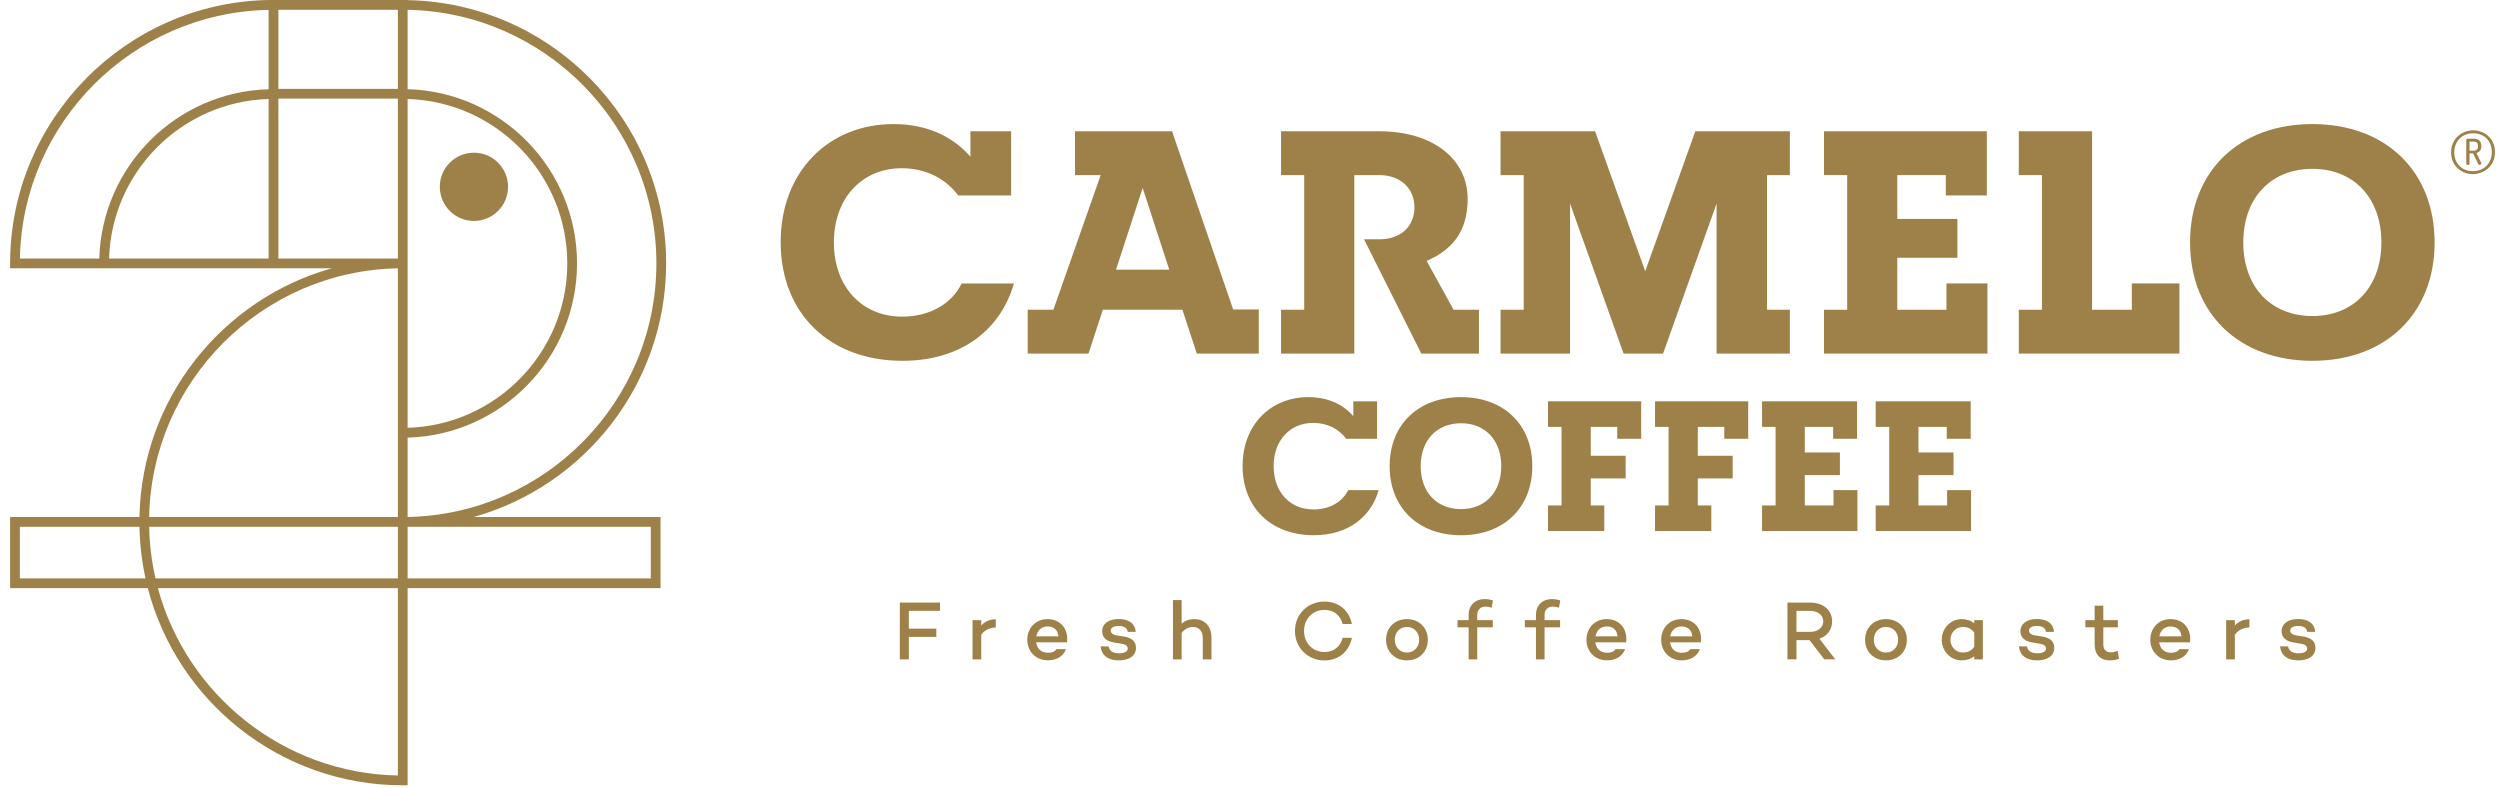 <svg width="165" height="52" viewBox="0 0 165 52" fill="none" xmlns="http://www.w3.org/2000/svg">
<path d="M51.524 15.98C51.524 11.309 54.707 8.189 58.963 8.189C61.196 8.189 62.89 9.016 64.048 10.339V8.665H66.734V12.901H63.241C62.435 11.806 61.113 11.103 59.521 11.103C56.897 11.103 55.037 13.066 55.037 16.001C55.037 18.936 56.897 20.899 59.542 20.899C61.381 20.899 62.828 20.031 63.468 18.709H66.919C66.073 21.664 63.552 23.813 59.562 23.813C54.769 23.813 51.524 20.713 51.524 15.98Z" fill="#9D8149"/>
<path d="M83.081 20.423V23.337H78.989L78.039 20.443H72.789L71.839 23.337H67.83V20.443H69.524L72.645 11.557H70.95V8.664H73.699H77.356L81.387 20.423H83.081ZM77.171 17.799L75.415 12.405L73.657 17.799H77.171Z" fill="#9D8149"/>
<path d="M84.549 20.444H86.078V11.557H84.549V8.664H91.038C94.551 8.664 96.866 10.483 96.866 13.128C96.866 15.36 95.77 16.517 94.159 17.219L95.936 20.444H97.61V23.337H93.807L90.025 15.793H91.038C92.443 15.793 93.353 14.947 93.353 13.686C93.353 12.426 92.422 11.557 91.038 11.557H89.385V23.337H84.549V20.444Z" fill="#9D8149"/>
<path d="M99.036 20.444H100.565V11.557H99.036V8.664H105.277L108.584 17.902L111.89 8.664H118.131V11.557H116.623V20.444H118.131V23.337H113.295V13.437L109.762 23.337H107.158L103.624 13.437V23.337H99.036V20.444Z" fill="#9D8149"/>
<path d="M120.385 20.444H121.914V11.557H120.385V8.664H131.131V12.9H128.423V11.557H125.221V14.451H129.188V17.013H125.221V20.444H128.466V18.707H131.172V23.337H120.385V20.444Z" fill="#9D8149"/>
<path d="M133.24 20.444H134.769V11.557H133.24V8.664H138.076V20.444H140.7V18.707H143.841V23.337H133.24V20.444Z" fill="#9D8149"/>
<path d="M144.544 16.001C144.544 11.309 147.767 8.189 152.624 8.189C157.46 8.189 160.684 11.309 160.684 16.001C160.684 20.692 157.46 23.813 152.624 23.813C147.767 23.813 144.544 20.692 144.544 16.001ZM157.171 16.001C157.171 13.066 155.352 11.144 152.624 11.144C149.876 11.144 148.057 13.066 148.057 16.001C148.057 18.936 149.876 20.858 152.624 20.858C155.352 20.858 157.171 18.936 157.171 16.001Z" fill="#9D8149"/>
<path d="M82.011 30.756C82.011 28.03 83.868 26.21 86.352 26.21C87.653 26.21 88.642 26.693 89.318 27.464V26.488H90.885V28.959H88.848C88.377 28.32 87.605 27.911 86.677 27.911C85.146 27.911 84.061 29.056 84.061 30.768C84.061 32.479 85.146 33.624 86.689 33.624C87.763 33.624 88.606 33.119 88.98 32.347H90.994C90.5 34.071 89.028 35.325 86.702 35.325C83.904 35.325 82.011 33.517 82.011 30.756Z" fill="#9D8149"/>
<path d="M91.716 30.768C91.716 28.031 93.597 26.211 96.43 26.211C99.252 26.211 101.132 28.031 101.132 30.768C101.132 33.505 99.252 35.326 96.43 35.326C93.597 35.326 91.716 33.505 91.716 30.768ZM99.083 30.768C99.083 29.056 98.022 27.934 96.43 27.934C94.826 27.934 93.766 29.056 93.766 30.768C93.766 32.48 94.826 33.601 96.43 33.601C98.022 33.601 99.083 32.48 99.083 30.768Z" fill="#9D8149"/>
<path d="M102.169 33.36H103.06V28.175H102.169V26.487H108.318V28.959H106.738V28.175H104.99V30.081H107.292V31.575H104.99V33.36H105.882V35.048H102.169V33.36Z" fill="#9D8149"/>
<path d="M109.233 33.36H110.125V28.175H109.233V26.487H115.382V28.959H113.803V28.175H112.055V30.081H114.357V31.575H112.055V33.36H112.947V35.048H109.233V33.36Z" fill="#9D8149"/>
<path d="M116.296 33.36H117.189V28.175H116.296V26.487H122.566V28.959H120.987V28.175H119.118V29.863H121.433V31.358H119.118V33.36H121.011V32.347H122.59V35.048H116.296V33.36Z" fill="#9D8149"/>
<path d="M123.796 33.36H124.688V28.175H123.796V26.487H130.066V28.959H128.486V28.175H126.618V29.863H128.932V31.358H126.618V33.36H128.51V32.347H130.089V35.048H123.796V33.36Z" fill="#9D8149"/>
<path d="M161.774 10.056C161.774 9.806 161.819 9.591 161.911 9.409C162.002 9.226 162.118 9.075 162.259 8.955C162.401 8.834 162.558 8.746 162.731 8.688C162.903 8.63 163.071 8.601 163.235 8.601C163.401 8.601 163.568 8.631 163.738 8.69C163.908 8.75 164.062 8.838 164.2 8.957C164.338 9.076 164.45 9.225 164.537 9.407C164.623 9.587 164.667 9.798 164.667 10.038C164.667 10.288 164.62 10.503 164.53 10.685C164.439 10.868 164.323 11.019 164.181 11.139C164.04 11.259 163.883 11.348 163.71 11.406C163.537 11.464 163.369 11.493 163.206 11.493C163.039 11.493 162.871 11.463 162.702 11.404C162.532 11.344 162.378 11.256 162.241 11.137C162.102 11.018 161.99 10.869 161.904 10.687C161.817 10.507 161.774 10.296 161.774 10.056ZM164.459 10.038C164.459 9.857 164.43 9.691 164.372 9.539C164.314 9.388 164.231 9.258 164.124 9.148C164.017 9.038 163.89 8.953 163.738 8.89C163.588 8.828 163.419 8.797 163.235 8.797C163.052 8.797 162.884 8.827 162.731 8.888C162.577 8.949 162.445 9.034 162.335 9.146C162.225 9.257 162.139 9.39 162.076 9.544C162.013 9.698 161.981 9.869 161.981 10.056C161.981 10.236 162.01 10.402 162.069 10.554C162.127 10.705 162.209 10.836 162.316 10.946C162.422 11.056 162.551 11.141 162.702 11.204C162.853 11.266 163.02 11.297 163.206 11.297C163.388 11.297 163.557 11.267 163.71 11.206C163.864 11.145 163.996 11.06 164.106 10.948C164.216 10.837 164.302 10.704 164.365 10.55C164.428 10.396 164.459 10.225 164.459 10.038ZM162.773 9.233C162.773 9.189 162.798 9.163 162.848 9.157H163.267C163.333 9.157 163.397 9.165 163.458 9.182C163.519 9.197 163.572 9.225 163.619 9.261C163.664 9.299 163.7 9.348 163.727 9.409C163.753 9.47 163.767 9.544 163.767 9.634C163.767 9.776 163.736 9.882 163.675 9.954C163.614 10.024 163.537 10.072 163.447 10.096L163.757 10.745C163.764 10.763 163.767 10.774 163.767 10.777C163.767 10.806 163.753 10.833 163.727 10.854C163.7 10.877 163.673 10.888 163.644 10.888C163.623 10.888 163.605 10.88 163.592 10.863C163.58 10.847 163.568 10.827 163.555 10.803L163.225 10.123H162.989V10.808C162.989 10.832 162.979 10.85 162.959 10.863C162.938 10.877 162.914 10.884 162.886 10.884C162.857 10.884 162.832 10.877 162.808 10.863C162.785 10.85 162.773 10.832 162.773 10.808V9.233ZM162.989 9.344V9.949H163.267C163.352 9.949 163.42 9.926 163.472 9.88C163.524 9.834 163.55 9.758 163.55 9.651C163.55 9.538 163.524 9.459 163.472 9.413C163.42 9.367 163.352 9.344 163.267 9.344H162.989Z" fill="#9D8149"/>
<path d="M59.984 40.315V41.49H61.798V42.035H59.984V43.519H59.389V39.769H62.04V40.315H59.984Z" fill="#9D8149"/>
<path d="M65.721 40.872V41.412C65.308 41.429 64.994 41.583 64.762 41.887V43.519H64.188V40.927H64.762V41.28C64.999 41.021 65.325 40.872 65.721 40.872Z" fill="#9D8149"/>
<path d="M70.422 42.394H68.388C68.443 42.786 68.69 43.083 69.175 43.083C69.43 43.083 69.622 43.006 69.727 42.841H70.356C70.19 43.309 69.732 43.584 69.171 43.584C68.354 43.584 67.802 42.995 67.802 42.223C67.802 41.457 68.349 40.861 69.137 40.861C69.998 40.861 70.532 41.517 70.422 42.394ZM68.399 41.997H69.854C69.821 41.573 69.545 41.346 69.143 41.346C68.713 41.346 68.464 41.633 68.399 41.997Z" fill="#9D8149"/>
<path d="M73.861 43.116C74.198 43.116 74.429 43.006 74.429 42.802C74.429 42.648 74.302 42.538 74.081 42.498L73.509 42.399C73.112 42.333 72.742 42.135 72.742 41.666C72.742 41.165 73.178 40.855 73.823 40.855C74.325 40.855 74.903 41.026 74.958 41.705H74.429C74.401 41.424 74.153 41.313 73.823 41.313C73.492 41.313 73.31 41.435 73.31 41.616C73.31 41.755 73.41 41.886 73.712 41.937L74.198 42.013C74.589 42.085 74.975 42.256 74.975 42.758C74.975 43.304 74.496 43.585 73.845 43.585C73.233 43.585 72.709 43.342 72.643 42.658L73.172 42.664C73.233 42.983 73.469 43.116 73.861 43.116Z" fill="#9D8149"/>
<path d="M79.957 42.074V43.519H79.383V42.108C79.383 41.633 79.13 41.38 78.71 41.38C78.463 41.38 78.193 41.517 77.989 41.771V43.519H77.415V39.604H77.989V41.159C78.215 40.966 78.495 40.861 78.826 40.861C79.499 40.861 79.957 41.325 79.957 42.074Z" fill="#9D8149"/>
<path d="M88.615 42.096H89.226C89.05 42.994 88.35 43.59 87.412 43.59C86.332 43.59 85.467 42.763 85.467 41.644C85.467 40.519 86.332 39.702 87.412 39.702C88.35 39.702 89.05 40.288 89.226 41.186H88.615C88.465 40.607 88.036 40.254 87.412 40.254C86.646 40.254 86.067 40.834 86.067 41.644C86.067 42.448 86.646 43.033 87.412 43.033C88.036 43.033 88.465 42.68 88.615 42.096Z" fill="#9D8149"/>
<path d="M94.236 42.223C94.236 43.017 93.663 43.584 92.858 43.584C92.053 43.584 91.48 43.017 91.48 42.223C91.48 41.429 92.053 40.861 92.858 40.861C93.663 40.861 94.236 41.429 94.236 42.223ZM93.663 42.223C93.663 41.732 93.327 41.379 92.858 41.379C92.389 41.379 92.053 41.732 92.053 42.223C92.053 42.708 92.389 43.067 92.858 43.067C93.327 43.067 93.663 42.708 93.663 42.223Z" fill="#9D8149"/>
<path d="M97.498 40.927H98.523V41.406H97.498V43.519H96.93V41.406H96.197V40.927H96.93V40.58C96.93 39.935 97.377 39.538 97.989 39.538C98.16 39.538 98.331 39.566 98.534 39.621L98.452 40.106C98.314 40.062 98.16 40.034 98.055 40.034C97.719 40.034 97.498 40.244 97.498 40.58V40.927Z" fill="#9D8149"/>
<path d="M101.941 40.927H102.966V41.406H101.941V43.519H101.373V41.406H100.639V40.927H101.373V40.58C101.373 39.935 101.82 39.538 102.432 39.538C102.603 39.538 102.774 39.566 102.977 39.621L102.894 40.106C102.757 40.062 102.603 40.034 102.498 40.034C102.162 40.034 101.941 40.244 101.941 40.58V40.927Z" fill="#9D8149"/>
<path d="M107.325 42.394H105.291C105.346 42.786 105.593 43.083 106.079 43.083C106.333 43.083 106.525 43.006 106.631 42.841H107.259C107.093 43.309 106.635 43.584 106.074 43.584C105.258 43.584 104.706 42.995 104.706 42.223C104.706 41.457 105.252 40.861 106.04 40.861C106.901 40.861 107.435 41.517 107.325 42.394ZM105.302 41.997H106.757C106.724 41.573 106.448 41.346 106.046 41.346C105.616 41.346 105.368 41.633 105.302 41.997Z" fill="#9D8149"/>
<path d="M112.257 42.394H110.224C110.279 42.786 110.526 43.083 111.011 43.083C111.266 43.083 111.458 43.006 111.563 42.841H112.192C112.026 43.309 111.568 43.584 111.006 43.584C110.19 43.584 109.638 42.995 109.638 42.223C109.638 41.457 110.184 40.861 110.973 40.861C111.833 40.861 112.367 41.517 112.257 42.394ZM110.234 41.997H111.69C111.656 41.573 111.38 41.346 110.979 41.346C110.549 41.346 110.3 41.633 110.234 41.997Z" fill="#9D8149"/>
<path d="M119.432 42.25H118.566V43.518H117.97V39.77H119.476C120.314 39.77 120.92 40.255 120.92 41.01C120.92 41.567 120.59 41.98 120.083 42.156L121.13 43.518H120.402L119.432 42.25ZM118.566 41.704H119.453C119.956 41.704 120.336 41.44 120.336 41.01C120.336 40.58 119.956 40.316 119.453 40.316H118.566V41.704Z" fill="#9D8149"/>
<path d="M125.853 42.223C125.853 43.017 125.279 43.584 124.475 43.584C123.67 43.584 123.096 43.017 123.096 42.223C123.096 41.429 123.67 40.861 124.475 40.861C125.279 40.861 125.853 41.429 125.853 42.223ZM125.279 42.223C125.279 41.732 124.943 41.379 124.475 41.379C124.005 41.379 123.67 41.732 123.67 42.223C123.67 42.708 124.005 43.067 124.475 43.067C124.943 43.067 125.279 42.708 125.279 42.223Z" fill="#9D8149"/>
<path d="M130.868 40.927V43.519H130.301V43.315C130.08 43.485 129.799 43.585 129.468 43.585C128.74 43.585 128.156 42.978 128.156 42.222C128.156 41.467 128.74 40.861 129.468 40.861C129.799 40.861 130.08 40.96 130.301 41.131V40.927H130.868ZM130.301 42.691V41.754C130.107 41.478 129.837 41.379 129.55 41.379C129.076 41.379 128.729 41.76 128.729 42.222C128.729 42.686 129.076 43.066 129.55 43.066C129.837 43.066 130.107 42.967 130.301 42.691Z" fill="#9D8149"/>
<path d="M134.468 43.116C134.804 43.116 135.035 43.006 135.035 42.802C135.035 42.648 134.909 42.538 134.688 42.498L134.115 42.399C133.718 42.333 133.348 42.135 133.348 41.666C133.348 41.165 133.784 40.855 134.43 40.855C134.931 40.855 135.51 41.026 135.565 41.705H135.035C135.008 41.424 134.76 41.313 134.43 41.313C134.099 41.313 133.917 41.435 133.917 41.616C133.917 41.755 134.016 41.886 134.319 41.937L134.804 42.013C135.196 42.085 135.582 42.256 135.582 42.758C135.582 43.304 135.102 43.585 134.451 43.585C133.839 43.585 133.316 43.342 133.249 42.658L133.778 42.664C133.839 42.983 134.076 43.116 134.468 43.116Z" fill="#9D8149"/>
<path d="M139.851 43.48C139.625 43.562 139.437 43.585 139.26 43.585C138.599 43.585 138.246 43.187 138.246 42.52V41.406H137.634V40.927H138.246V39.973H138.819V40.927H139.779V41.406H138.819V42.52C138.819 42.895 139.007 43.055 139.327 43.055C139.481 43.055 139.636 43.011 139.768 42.956L139.851 43.48Z" fill="#9D8149"/>
<path d="M144.541 42.394H142.507C142.562 42.786 142.809 43.083 143.294 43.083C143.549 43.083 143.741 43.006 143.846 42.841H144.475C144.309 43.309 143.851 43.584 143.289 43.584C142.473 43.584 141.921 42.995 141.921 42.223C141.921 41.457 142.467 40.861 143.256 40.861C144.116 40.861 144.651 41.517 144.541 42.394ZM142.518 41.997H143.973C143.94 41.573 143.664 41.346 143.262 41.346C142.832 41.346 142.583 41.633 142.518 41.997Z" fill="#9D8149"/>
<path d="M148.459 40.872V41.412C148.046 41.429 147.732 41.583 147.5 41.887V43.519H146.926V40.927H147.5V41.28C147.737 41.021 148.063 40.872 148.459 40.872Z" fill="#9D8149"/>
<path d="M151.705 43.116C152.042 43.116 152.273 43.006 152.273 42.802C152.273 42.648 152.146 42.538 151.926 42.498L151.352 42.399C150.956 42.333 150.585 42.135 150.585 41.666C150.585 41.165 151.021 40.855 151.667 40.855C152.168 40.855 152.747 41.026 152.802 41.705H152.273C152.245 41.424 151.998 41.313 151.667 41.313C151.336 41.313 151.154 41.435 151.154 41.616C151.154 41.755 151.253 41.886 151.557 41.937L152.042 42.013C152.433 42.085 152.819 42.256 152.819 42.758C152.819 43.304 152.339 43.585 151.688 43.585C151.076 43.585 150.553 43.342 150.486 42.658L151.015 42.664C151.076 42.983 151.313 43.116 151.705 43.116Z" fill="#9D8149"/>
<path d="M33.531 12.33C33.531 13.574 32.523 14.582 31.279 14.582C30.036 14.582 29.027 13.574 29.027 12.33C29.027 11.087 30.036 10.078 31.279 10.078C32.523 10.078 33.531 11.087 33.531 12.33Z" fill="#9D8149"/>
<path d="M43.965 17.384C43.965 7.907 36.34 0.182 26.903 0.009V-0H26.581H26.259H18.05C18.049 -0 18.047 -0 18.046 -0H17.728C8.291 0.174 0.667 7.907 0.667 17.384V17.706H6.831H7.192H17.728H18.05H21.905C14.684 19.727 9.349 26.301 9.205 34.124H9.197H0.667V38.818H9.754C11.698 46.294 18.505 51.83 26.581 51.83H26.903V38.818H43.595V34.124H31.258C38.578 32.076 43.965 25.349 43.965 17.384ZM9.845 34.769H26.259V38.174H10.263C10.012 37.075 9.867 35.937 9.845 34.769ZM43.321 17.384C43.321 26.507 35.986 33.949 26.903 34.121V28.883C33.098 28.711 38.084 23.619 38.084 17.384C38.084 11.15 33.098 6.058 26.903 5.886V5.865V0.648C35.986 0.82 43.321 8.261 43.321 17.384ZM26.259 5.865H18.372V0.645H26.259V5.865ZM6.553 17.062H1.314C1.484 8.088 8.754 0.824 17.728 0.653V5.865V5.89C11.642 6.059 6.721 10.975 6.553 17.062ZM7.201 17.062C7.369 11.331 11.997 6.703 17.728 6.534V17.062H7.201ZM18.372 6.509H26.259V6.526V17.062H18.372V6.509ZM26.903 17.062V6.534C32.742 6.706 37.44 11.505 37.44 17.384C37.44 23.263 32.742 28.063 26.903 28.235V17.706V17.062ZM26.259 17.709V28.243V34.124H9.845C10.014 25.149 17.284 17.879 26.259 17.709ZM1.311 38.174V34.769H9.197H9.205C9.227 35.934 9.362 37.074 9.604 38.174H1.311ZM26.259 51.183C18.682 51.039 12.321 45.836 10.421 38.818H26.259V51.183ZM42.951 38.174H26.903V34.769H42.951V38.174Z" fill="#9D8149"/>
</svg>
